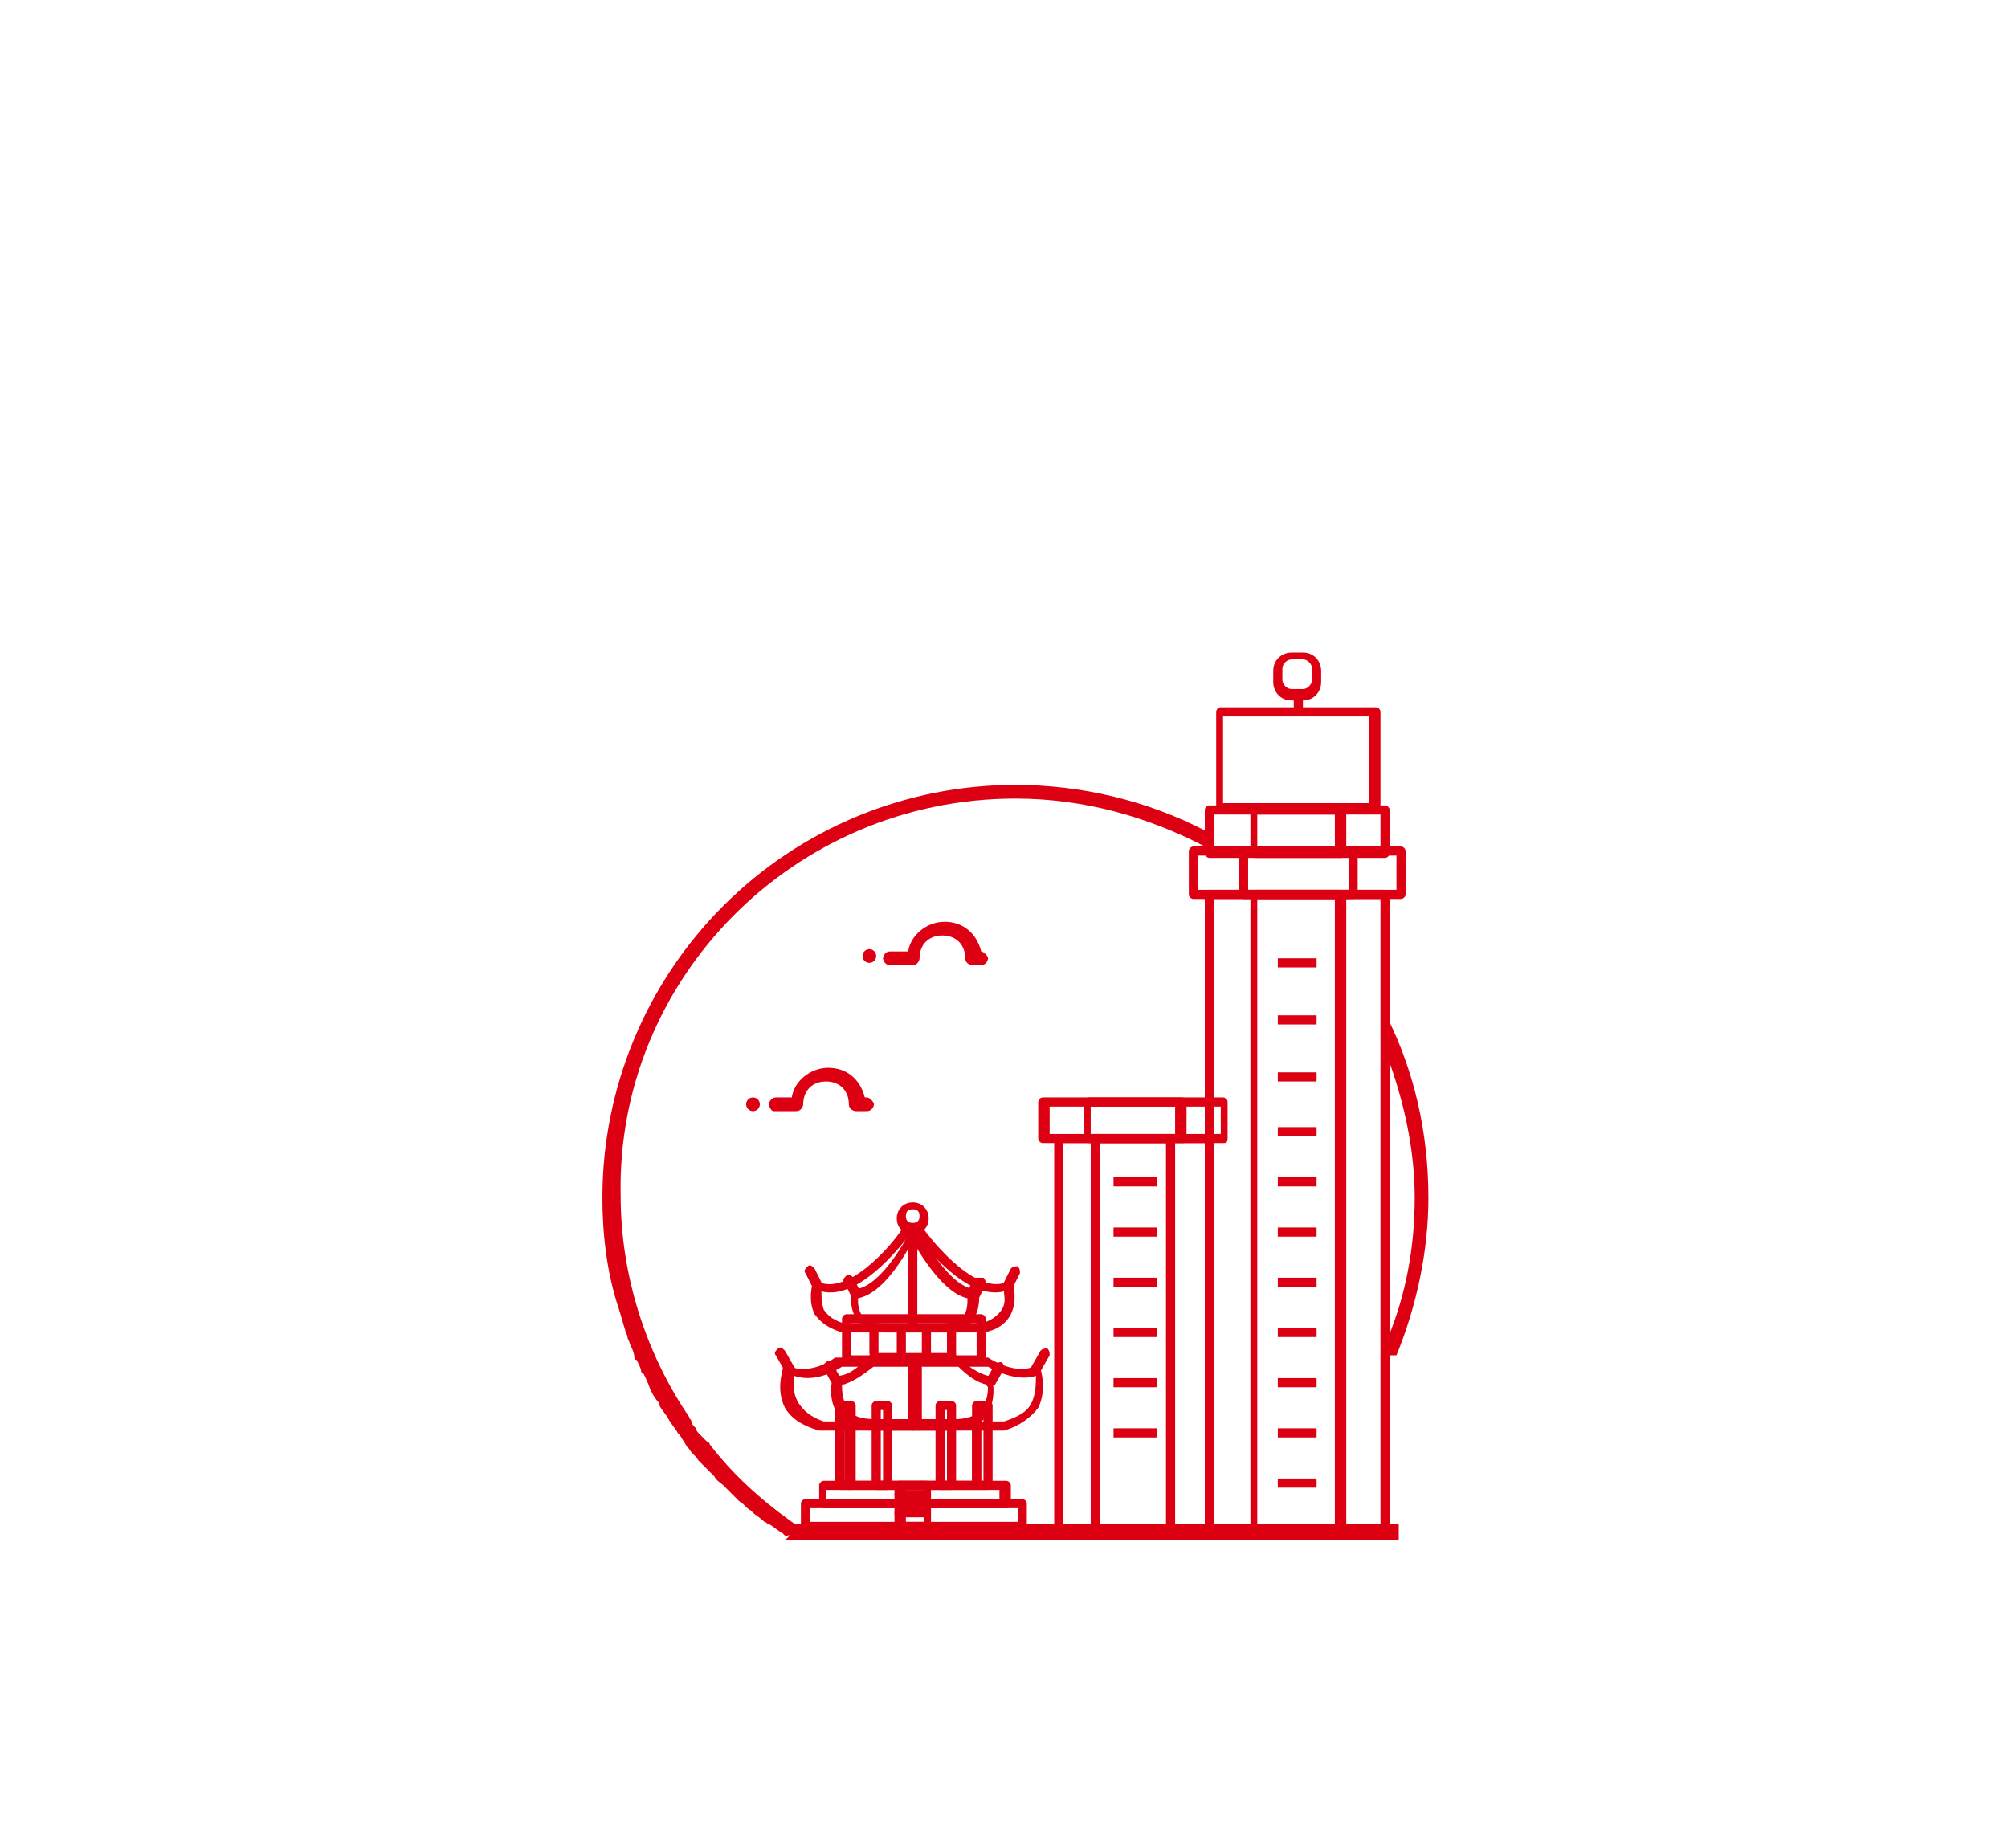 <?xml version="1.0" encoding="utf-8"?>
<!-- Generator: Adobe Illustrator 19.1.0, SVG Export Plug-In . SVG Version: 6.00 Build 0)  -->
<svg version="1.1" id="图层_1" xmlns="http://www.w3.org/2000/svg" xmlns:xlink="http://www.w3.org/1999/xlink" x="0px" y="0px"
	 viewBox="0 0 88 81" style="enable-background:new 0 0 88 81;" xml:space="preserve">
<style type="text/css">
	.st0{fill:#DC0012;}
</style>
<g>
	<path class="st0" d="M60.8,46.3c0.7,1.9,1.2,4,1.2,6.2c0,2.2-0.4,4.3-1.2,6.2v0.7h0.4c0.9-2.2,1.4-4.6,1.4-6.9
		c0-2.8-0.6-5.5-1.8-7.9V46.3z"/>
	<path class="st0" d="M61.2,66.8H34.3c0,0.1,0.3,0.3,0.3,0.4c0,0.2-0.2,0.3-0.3,0.3h27V66.8z"/>
	<g>
		<circle class="st0" cx="33" cy="48.4" r="0.3"/>
		<path class="st0" d="M33.9,48.7h1c0.2,0,0.3-0.2,0.3-0.3c0-0.6,0.4-1,1-1c0.6,0,1,0.4,1,1c0,0.2,0.2,0.3,0.3,0.3H38
			c0.2,0,0.3-0.2,0.3-0.3s-0.2-0.3-0.3-0.3h-0.1c-0.2-0.8-0.8-1.3-1.6-1.3c-0.8,0-1.5,0.6-1.6,1.3h-0.7c-0.2,0-0.3,0.2-0.3,0.3
			S33.8,48.7,33.9,48.7z"/>
	</g>
	<g>
		<circle class="st0" cx="38.1" cy="41.9" r="0.3"/>
		<path class="st0" d="M39,42.3h1c0.2,0,0.3-0.2,0.3-0.3c0-0.6,0.4-1,1-1c0.6,0,1,0.4,1,1c0,0.2,0.2,0.3,0.3,0.3h0.4
			c0.2,0,0.3-0.2,0.3-0.3s-0.2-0.3-0.3-0.3H43c-0.2-0.8-0.8-1.3-1.6-1.3c-0.8,0-1.5,0.6-1.6,1.3H39c-0.2,0-0.3,0.2-0.3,0.3
			S38.8,42.3,39,42.3z"/>
	</g>
	<g>
		<g>
			<g>
				<g>
					<rect x="46.4" y="66.8" class="st0" width="14.8" height="0.4"/>
				</g>
			</g>
			<g>
				<g>
					<g>
						<path class="st0" d="M60.3,35.6h-6.8c-0.1,0-0.2-0.1-0.2-0.2v-4.2c0-0.1,0.1-0.2,0.2-0.2h6.8c0.1,0,0.2,0.1,0.2,0.2v4.2
							C60.5,35.5,60.4,35.6,60.3,35.6z M53.6,35.2h6.4v-3.8h-6.4V35.2z"/>
					</g>
				</g>
				<g>
					<g>
						<path class="st0" d="M60.7,37.6H53c-0.1,0-0.2-0.1-0.2-0.2v-1.9c0-0.1,0.1-0.2,0.2-0.2h7.7c0.1,0,0.2,0.1,0.2,0.2v1.9
							C60.9,37.5,60.8,37.6,60.7,37.6z M53.2,37.2h7.3v-1.5h-7.3V37.2z"/>
					</g>
				</g>
				<g>
					<g>
						<path class="st0" d="M58.8,37.6h-3.8c-0.1,0-0.2-0.1-0.2-0.2v-1.9c0-0.1,0.1-0.2,0.2-0.2h3.8c0.1,0,0.2,0.1,0.2,0.2v1.9
							C59,37.5,58.9,37.6,58.8,37.6z M55.1,37.2h3.4v-1.5h-3.4V37.2z"/>
					</g>
				</g>
				<g>
					<g>
						<path class="st0" d="M60.7,67.2H53c-0.1,0-0.2-0.1-0.2-0.2V39.2c0-0.1,0.1-0.2,0.2-0.2h7.7c0.1,0,0.2,0.1,0.2,0.2V67
							C60.9,67.1,60.8,67.2,60.7,67.2z M53.2,66.8h7.3V39.4h-7.3V66.8z"/>
					</g>
				</g>
				<g>
					<g>
						<path class="st0" d="M58.8,67.2h-3.8c-0.1,0-0.2-0.1-0.2-0.2V39.2c0-0.1,0.1-0.2,0.2-0.2h3.8c0.1,0,0.2,0.1,0.2,0.2V67
							C59,67.1,58.9,67.2,58.8,67.2z M55.1,66.8h3.4V39.4h-3.4V66.8z"/>
					</g>
				</g>
				<g>
					<g>
						<path class="st0" d="M61.4,39.4h-9.1c-0.1,0-0.2-0.1-0.2-0.2v-1.9c0-0.1,0.1-0.2,0.2-0.2h9.1c0.1,0,0.2,0.1,0.2,0.2v1.9
							C61.6,39.3,61.5,39.4,61.4,39.4z M52.5,39h8.7v-1.5h-8.7V39z"/>
					</g>
				</g>
				<g>
					<g>
						<path class="st0" d="M59.3,39.4h-4.8c-0.1,0-0.2-0.1-0.2-0.2v-1.9c0-0.1,0.1-0.2,0.2-0.2h4.8c0.1,0,0.2,0.1,0.2,0.2v1.9
							C59.5,39.3,59.4,39.4,59.3,39.4z M54.7,39h4.4v-1.5h-4.4V39z"/>
					</g>
				</g>
				<g>
					<g>
						<g>
							<g>
								<path class="st0" d="M53,67.2h-6.6c-0.1,0-0.2-0.1-0.2-0.2v-17c0-0.1,0.1-0.2,0.2-0.2H53c0.1,0,0.2,0.1,0.2,0.2v17
									C53.2,67.1,53.1,67.2,53,67.2z M46.6,66.8h6.2V50.1h-6.2V66.8z"/>
							</g>
						</g>
						<g>
							<g>
								<path class="st0" d="M51.4,67.2H48c-0.1,0-0.2-0.1-0.2-0.2v-17c0-0.1,0.1-0.2,0.2-0.2h3.3c0.1,0,0.2,0.1,0.2,0.2v17
									C51.6,67.1,51.5,67.2,51.4,67.2z M48.2,66.8h2.9V50.1h-2.9V66.8z"/>
							</g>
						</g>
						<g>
							<g>
								<path class="st0" d="M53.6,50.1h-7.9c-0.1,0-0.2-0.1-0.2-0.2v-1.6c0-0.1,0.1-0.2,0.2-0.2h7.9c0.1,0,0.2,0.1,0.2,0.2v1.6
									C53.8,50.1,53.7,50.1,53.6,50.1z M46,49.7h7.5v-1.2H46V49.7z"/>
							</g>
						</g>
						<g>
							<g>
								<path class="st0" d="M51.8,50.1h-4.1c-0.1,0-0.2-0.1-0.2-0.2v-1.6c0-0.1,0.1-0.2,0.2-0.2h4.1c0.1,0,0.2,0.1,0.2,0.2v1.6
									C52,50.1,51.9,50.1,51.8,50.1z M47.8,49.7h3.7v-1.2h-3.7V49.7z"/>
							</g>
						</g>
					</g>
				</g>
				<g>
					<g>
						<path class="st0" d="M57.1,30.7h-0.5c-0.5,0-0.8-0.4-0.8-0.8v-0.5c0-0.5,0.4-0.8,0.8-0.8h0.5c0.5,0,0.8,0.4,0.8,0.8v0.5
							C57.9,30.3,57.6,30.7,57.1,30.7z M56.6,28.9c-0.2,0-0.4,0.2-0.4,0.4v0.5c0,0.2,0.2,0.4,0.4,0.4h0.5c0.2,0,0.4-0.2,0.4-0.4
							v-0.5c0-0.2-0.2-0.4-0.4-0.4H56.6z"/>
					</g>
				</g>
				<g>
					<g>
						<rect x="56.7" y="30.5" class="st0" width="0.4" height="0.8"/>
					</g>
				</g>
				<g>
					<g>
						<rect x="56" y="47" class="st0" width="1.7" height="0.4"/>
					</g>
				</g>
				<g>
					<g>
						<rect x="56" y="44.5" class="st0" width="1.7" height="0.4"/>
					</g>
				</g>
				<g>
					<g>
						<rect x="56" y="42" class="st0" width="1.7" height="0.4"/>
					</g>
				</g>
				<g>
					<g>
						<rect x="56" y="49.4" class="st0" width="1.7" height="0.4"/>
					</g>
				</g>
				<g>
					<g>
						<rect x="56" y="51.6" class="st0" width="1.7" height="0.4"/>
					</g>
				</g>
				<g>
					<g>
						<rect x="56" y="53.8" class="st0" width="1.7" height="0.4"/>
					</g>
				</g>
				<g>
					<g>
						<rect x="56" y="56" class="st0" width="1.7" height="0.4"/>
					</g>
				</g>
				<g>
					<g>
						<rect x="56" y="58.2" class="st0" width="1.7" height="0.4"/>
					</g>
				</g>
				<g>
					<g>
						<rect x="56" y="60.4" class="st0" width="1.7" height="0.4"/>
					</g>
				</g>
				<g>
					<g>
						<rect x="56" y="62.6" class="st0" width="1.7" height="0.4"/>
					</g>
				</g>
				<g>
					<g>
						<rect x="56" y="64.8" class="st0" width="1.7" height="0.4"/>
					</g>
				</g>
				<g>
					<g>
						<g>
							<g>
								<rect x="48.8" y="51.6" class="st0" width="1.9" height="0.4"/>
							</g>
						</g>
						<g>
							<g>
								<rect x="48.8" y="53.8" class="st0" width="1.9" height="0.4"/>
							</g>
						</g>
						<g>
							<g>
								<rect x="48.8" y="56" class="st0" width="1.9" height="0.4"/>
							</g>
						</g>
						<g>
							<g>
								<rect x="48.8" y="58.2" class="st0" width="1.9" height="0.4"/>
							</g>
						</g>
						<g>
							<g>
								<rect x="48.8" y="60.4" class="st0" width="1.9" height="0.4"/>
							</g>
						</g>
						<g>
							<g>
								<rect x="48.8" y="62.6" class="st0" width="1.9" height="0.4"/>
							</g>
						</g>
					</g>
				</g>
			</g>
		</g>
	</g>
	<g>
		<g>
			<path class="st0" d="M42.8,65.3h-5.6c-0.1,0-0.2-0.1-0.2-0.2v-2.7c0-0.1,0.1-0.2,0.2-0.2h5.6c0.1,0,0.2,0.1,0.2,0.2v2.7
				C43,65.2,42.9,65.3,42.8,65.3z M37.4,64.9h5.2v-2.3h-5.2V64.9z"/>
		</g>
	</g>
	<g>
		<g>
			<g>
				<g>
					<path class="st0" d="M37.3,65.3h-0.5c-0.1,0-0.2-0.1-0.2-0.2v-3.5c0-0.1,0.1-0.2,0.2-0.2h0.5c0.1,0,0.2,0.1,0.2,0.2v3.5
						C37.5,65.2,37.4,65.3,37.3,65.3z M37,64.9h0.1v-3.1H37V64.9z"/>
				</g>
			</g>
			<g>
				<g>
					<path class="st0" d="M43.3,65.3h-0.5c-0.1,0-0.2-0.1-0.2-0.2v-3.5c0-0.1,0.1-0.2,0.2-0.2h0.5c0.1,0,0.2,0.1,0.2,0.2v3.5
						C43.5,65.2,43.4,65.3,43.3,65.3z M43,64.9h0.1v-3.1H43V64.9z"/>
				</g>
			</g>
		</g>
		<g>
			<g>
				<g>
					<path class="st0" d="M38.9,65.3h-0.5c-0.1,0-0.2-0.1-0.2-0.2v-3.5c0-0.1,0.1-0.2,0.2-0.2h0.5c0.1,0,0.2,0.1,0.2,0.2v3.5
						C39.1,65.2,39,65.3,38.9,65.3z M38.6,64.9h0.1v-3.1h-0.1V64.9z"/>
				</g>
			</g>
			<g>
				<g>
					<path class="st0" d="M41.7,65.3h-0.5c-0.1,0-0.2-0.1-0.2-0.2v-3.5c0-0.1,0.1-0.2,0.2-0.2h0.5c0.1,0,0.2,0.1,0.2,0.2v3.5
						C41.9,65.2,41.8,65.3,41.7,65.3z M41.4,64.9h0.1v-3.1h-0.1V64.9z"/>
				</g>
			</g>
		</g>
		<g>
			<g>
				<path class="st0" d="M44.1,66.1h-8c-0.1,0-0.2-0.1-0.2-0.2v-0.8c0-0.1,0.1-0.2,0.2-0.2h8c0.1,0,0.2,0.1,0.2,0.2v0.8
					C44.3,66,44.2,66.1,44.1,66.1z M36.2,65.7h7.6v-0.4h-7.6V65.7z"/>
			</g>
		</g>
		<g>
			<g>
				<path class="st0" d="M44.8,67.1h-9.5c-0.1,0-0.2-0.1-0.2-0.2v-1c0-0.1,0.1-0.2,0.2-0.2h9.5c0.1,0,0.2,0.1,0.2,0.2v1
					C45,67,44.9,67.1,44.8,67.1z M35.5,66.7h9.1v-0.6h-9.1V66.7z"/>
			</g>
		</g>
		<g>
			<g>
				<path class="st0" d="M40.6,67.1h-1.2c-0.1,0-0.2-0.1-0.2-0.2v-1.8c0-0.1,0.1-0.2,0.2-0.2h1.2c0.1,0,0.2,0.1,0.2,0.2v1.8
					C40.8,67,40.7,67.1,40.6,67.1z M39.7,66.7h0.8v-1.4h-0.8V66.7z"/>
			</g>
		</g>
		<g>
			<g>
				<path class="st0" d="M40.6,65.7h-1.2c-0.1,0-0.2-0.1-0.2-0.2s0.1-0.2,0.2-0.2h1.2c0.1,0,0.2,0.1,0.2,0.2S40.7,65.7,40.6,65.7z"
					/>
			</g>
		</g>
		<g>
			<g>
				<path class="st0" d="M40.6,66.1h-1.2c-0.1,0-0.2-0.1-0.2-0.2s0.1-0.2,0.2-0.2h1.2c0.1,0,0.2,0.1,0.2,0.2S40.7,66.1,40.6,66.1z"
					/>
			</g>
		</g>
		<g>
			<g>
				<path class="st0" d="M40.6,66.5h-1.2c-0.1,0-0.2-0.1-0.2-0.2s0.1-0.2,0.2-0.2h1.2c0.1,0,0.2,0.1,0.2,0.2S40.7,66.5,40.6,66.5z"
					/>
			</g>
		</g>
	</g>
	<g>
		<g>
			<path class="st0" d="M43,59.8h-5.9c-0.1,0-0.2-0.1-0.2-0.2v-1.8c0-0.1,0.1-0.2,0.2-0.2H43c0.1,0,0.2,0.1,0.2,0.2v1.8
				C43.2,59.8,43.1,59.8,43,59.8z M37.3,59.4h5.5V58h-5.5V59.4z"/>
		</g>
	</g>
	<g>
		<g>
			<path class="st0" d="M40,54.1c-0.4,0-0.7-0.3-0.7-0.7s0.3-0.7,0.7-0.7s0.7,0.3,0.7,0.7S40.4,54.1,40,54.1z M40,53
				c-0.2,0-0.3,0.1-0.3,0.3s0.1,0.3,0.3,0.3s0.3-0.1,0.3-0.3S40.2,53,40,53z"/>
		</g>
	</g>
	<g>
		<g>
			<g>
				<path class="st0" d="M40,58.4H37c0,0,0,0-0.1,0c-0.6-0.2-0.9-0.4-1.2-0.8c-0.3-0.6-0.1-1.3-0.1-1.3c0-0.1,0.1-0.1,0.1-0.1
					c0,0,0.1,0,0.2,0c1.5,0.6,3.6-2.2,3.6-2.3c0-0.1,0.1-0.1,0.2-0.1H40c0.1,0,0.2,0.1,0.2,0.2v4.2C40.2,58.3,40.2,58.4,40,58.4z
					 M37,58h2.8v-3.8h0c-0.4,0.5-2.2,2.8-3.8,2.4c0,0.2,0,0.5,0.1,0.8C36.3,57.7,36.6,57.9,37,58z"/>
			</g>
		</g>
		<g>
			<g>
				<path class="st0" d="M43.1,58.4H40c-0.1,0-0.2-0.1-0.2-0.2V54c0-0.1,0.1-0.2,0.2-0.2h0.3c0.1,0,0.1,0,0.2,0.1
					c0,0,2.1,2.9,3.6,2.3c0,0,0.1,0,0.2,0c0,0,0.1,0.1,0.1,0.1c0,0,0.2,0.7-0.1,1.3C44.1,58,43.7,58.3,43.1,58.4
					C43.2,58.4,43.1,58.4,43.1,58.4z M40.2,58h2.8c0.4-0.1,0.7-0.3,0.9-0.6c0.2-0.3,0.1-0.6,0.1-0.8c-1.6,0.4-3.4-1.9-3.8-2.4h0V58z
					"/>
			</g>
		</g>
	</g>
	<g>
		<g>
			<path class="st0" d="M41.4,58.4h-2.6c-0.5,0-0.9-0.2-1.2-0.5c-0.4-0.5-0.3-1.2-0.3-1.2c0-0.1,0.1-0.2,0.2-0.2
				c1.1-0.1,2.3-2.3,2.4-2.6c0-0.1,0.1-0.1,0.2-0.1c0.1,0,0.2,0,0.2,0.1c0.1,0.3,1.3,2.5,2.4,2.6c0.1,0,0.2,0.1,0.2,0.2
				c0,0,0.1,0.7-0.3,1.2C42.3,58.3,41.9,58.4,41.4,58.4z M37.6,56.9c0,0.2,0,0.5,0.2,0.8c0.2,0.2,0.5,0.3,0.9,0.3h2.6
				c0.4,0,0.7-0.1,0.9-0.3c0.2-0.2,0.2-0.6,0.2-0.8c-1-0.2-2-1.8-2.4-2.5C39.6,55.1,38.7,56.7,37.6,56.9z"/>
		</g>
	</g>
	<g>
		<g>
			<g>
				<path class="st0" d="M40,62.7h-4c0,0,0,0-0.1,0c-0.7-0.2-1.2-0.5-1.5-1c-0.4-0.8-0.1-1.6-0.1-1.7c0-0.1,0.1-0.1,0.1-0.1
					c0,0,0.1,0,0.2,0c0.6,0.2,1.3,0.1,2-0.4c0,0,0.1,0,0.1,0H40c0.1,0,0.2,0.1,0.2,0.2v2.8C40.2,62.6,40.2,62.7,40,62.7z M36.1,62.3
					h3.7v-2.4h-2.9c-0.8,0.5-1.5,0.6-2.1,0.4c0,0.3-0.1,0.7,0.2,1.2C35.2,61.8,35.5,62.1,36.1,62.3z"/>
			</g>
		</g>
		<g>
			<g>
				<path class="st0" d="M44,62.7h-4c-0.1,0-0.2-0.1-0.2-0.2v-2.8c0-0.1,0.1-0.2,0.2-0.2h3.2c0,0,0.1,0,0.1,0c0.8,0.5,1.5,0.6,2,0.4
					c0,0,0.1,0,0.2,0c0,0,0.1,0.1,0.1,0.1c0,0,0.3,0.9-0.1,1.7C45.2,62.1,44.7,62.5,44,62.7C44,62.7,44,62.7,44,62.7z M40.2,62.3H44
					c0.6-0.2,1-0.4,1.2-0.8c0.2-0.4,0.2-0.9,0.2-1.2c-0.6,0.2-1.4,0-2.1-0.4h-2.9V62.3z"/>
			</g>
		</g>
	</g>
	<g>
		<g>
			<path class="st0" d="M41.7,62.7h-3.4c-0.7,0-1.2-0.2-1.5-0.6c-0.5-0.6-0.4-1.5-0.3-1.6c0-0.1,0.1-0.2,0.2-0.2
				c0.4,0,0.9-0.3,1.4-0.9c0,0,0.1-0.1,0.1-0.1h3.6c0.1,0,0.1,0,0.1,0.1c0.5,0.5,1,0.8,1.4,0.9c0.1,0,0.2,0.1,0.2,0.2
				c0,0,0.2,0.9-0.3,1.6C42.9,62.5,42.4,62.7,41.7,62.7z M36.9,60.7c0,0.2,0,0.7,0.3,1.1c0.2,0.3,0.6,0.4,1.2,0.4h3.4
				c0.5,0,0.9-0.1,1.2-0.4c0.3-0.4,0.3-0.9,0.3-1.1c-0.5-0.1-0.9-0.4-1.4-0.9h-3.5C37.8,60.3,37.3,60.6,36.9,60.7z"/>
		</g>
	</g>
	<g>
		<g>
			<g>
				<g>
					<path class="st0" d="M35.8,56.5c-0.1,0-0.1,0-0.2-0.1l-0.3-0.6c-0.1-0.1,0-0.2,0.1-0.3c0.1-0.1,0.2,0,0.3,0.1l0.3,0.6
						c0.1,0.1,0,0.2-0.1,0.3C35.9,56.5,35.9,56.5,35.8,56.5z"/>
				</g>
			</g>
			<g>
				<g>
					<path class="st0" d="M37.5,56.9c-0.1,0-0.1,0-0.2-0.1l-0.3-0.6c-0.1-0.1,0-0.2,0.1-0.3c0.1-0.1,0.2,0,0.3,0.1l0.3,0.6
						c0.1,0.1,0,0.2-0.1,0.3C37.5,56.9,37.5,56.9,37.5,56.9z"/>
				</g>
			</g>
		</g>
		<g>
			<g>
				<g>
					<path class="st0" d="M44.2,56.5c0,0-0.1,0-0.1,0c-0.1-0.1-0.1-0.2-0.1-0.3l0.3-0.6c0.1-0.1,0.2-0.1,0.3-0.1
						c0.1,0.1,0.1,0.2,0.1,0.3l-0.3,0.6C44.4,56.5,44.3,56.5,44.2,56.5z"/>
				</g>
			</g>
			<g>
				<g>
					<path class="st0" d="M42.6,56.9c0,0-0.1,0-0.1,0c-0.1-0.1-0.1-0.2-0.1-0.3l0.3-0.6C42.9,56,43,56,43.1,56
						c0.1,0.1,0.1,0.2,0.1,0.3l-0.3,0.6C42.8,56.9,42.7,56.9,42.6,56.9z"/>
				</g>
			</g>
		</g>
		<g>
			<g>
				<g>
					<path class="st0" d="M34.6,60.2c-0.1,0-0.1,0-0.2-0.1L34,59.4c-0.1-0.1,0-0.2,0.1-0.3c0.1-0.1,0.2,0,0.3,0.1l0.4,0.7
						c0.1,0.1,0,0.2-0.1,0.3C34.7,60.2,34.7,60.2,34.6,60.2z"/>
				</g>
			</g>
			<g>
				<g>
					<path class="st0" d="M36.7,60.8c-0.1,0-0.1,0-0.2-0.1l-0.4-0.7c-0.1-0.1,0-0.2,0.1-0.3c0.1-0.1,0.2,0,0.3,0.1l0.4,0.7
						c0.1,0.1,0,0.2-0.1,0.3C36.8,60.7,36.7,60.8,36.7,60.8z"/>
				</g>
			</g>
		</g>
		<g>
			<g>
				<g>
					<path class="st0" d="M45.4,60.2c0,0-0.1,0-0.1,0c-0.1-0.1-0.1-0.2-0.1-0.3l0.4-0.7c0.1-0.1,0.2-0.1,0.3-0.1
						c0.1,0.1,0.1,0.2,0.1,0.3l-0.4,0.7C45.6,60.2,45.5,60.2,45.4,60.2z"/>
				</g>
			</g>
			<g>
				<g>
					<path class="st0" d="M43.4,60.8c0,0-0.1,0-0.1,0c-0.1-0.1-0.1-0.2-0.1-0.3l0.4-0.7c0.1-0.1,0.2-0.1,0.3-0.1
						c0.1,0.1,0.1,0.2,0.1,0.3l-0.4,0.7C43.5,60.7,43.4,60.8,43.4,60.8z"/>
				</g>
			</g>
		</g>
	</g>
	<g>
		<g>
			<g>
				<path class="st0" d="M38.3,59.5c-0.1,0-0.2-0.1-0.2-0.2v-1c0-0.1,0.1-0.2,0.2-0.2s0.2,0.1,0.2,0.2v1
					C38.5,59.4,38.5,59.5,38.3,59.5z"/>
			</g>
		</g>
		<g>
			<g>
				<path class="st0" d="M39.5,59.5c-0.1,0-0.2-0.1-0.2-0.2v-1c0-0.1,0.1-0.2,0.2-0.2s0.2,0.1,0.2,0.2v1
					C39.7,59.4,39.6,59.5,39.5,59.5z"/>
			</g>
		</g>
		<g>
			<g>
				<path class="st0" d="M40.6,59.5c-0.1,0-0.2-0.1-0.2-0.2v-1c0-0.1,0.1-0.2,0.2-0.2s0.2,0.1,0.2,0.2v1
					C40.8,59.4,40.7,59.5,40.6,59.5z"/>
			</g>
		</g>
		<g>
			<g>
				<path class="st0" d="M41.7,59.5c-0.1,0-0.2-0.1-0.2-0.2v-1c0-0.1,0.1-0.2,0.2-0.2s0.2,0.1,0.2,0.2v1
					C41.9,59.4,41.9,59.5,41.7,59.5z"/>
			</g>
		</g>
	</g>
	<path class="st0" d="M44.5,35c3,0,5.8,0.8,8.3,2.1v-0.7c-2.5-1.3-5.4-2-8.3-2c-4.8,0-9.4,1.9-12.8,5.3c-3.4,3.4-5.3,8-5.3,12.8
		c0,1.6,0.2,3.3,0.7,4.8c0,0,0,0,0,0c0.1,0.3,0.2,0.7,0.3,1c0,0.1,0.1,0.2,0.1,0.3c0,0.1,0.1,0.2,0.1,0.3c0.1,0.2,0.2,0.4,0.2,0.6
		c0,0,0,0.1,0.1,0.1c0.1,0.2,0.2,0.4,0.2,0.5c0,0,0,0.1,0.1,0.1c0.1,0.2,0.2,0.4,0.3,0.7c0.1,0.2,0.2,0.4,0.4,0.6c0,0,0,0,0,0.1
		c0.1,0.2,0.3,0.4,0.4,0.6c0,0,0,0,0,0c0.1,0.2,0.3,0.4,0.4,0.6c0,0,0.1,0.1,0.1,0.1c0.1,0.2,0.2,0.3,0.3,0.5c0,0,0.1,0.1,0.1,0.1
		c0.1,0.2,0.3,0.3,0.4,0.5c0.1,0.1,0.1,0.1,0.2,0.2c0.1,0.1,0.2,0.2,0.3,0.3c0.1,0.1,0.1,0.1,0.2,0.2c0.1,0.2,0.3,0.3,0.4,0.4
		c0.1,0.1,0.1,0.1,0.2,0.2c0.1,0.1,0.2,0.2,0.3,0.3c0.1,0.1,0.1,0.1,0.2,0.2c0.2,0.1,0.3,0.3,0.5,0.4c0,0,0.1,0.1,0.1,0.1
		c0.1,0.1,0.3,0.2,0.5,0.4c0.1,0,0.1,0.1,0.2,0.1c0.2,0.1,0.4,0.3,0.6,0.4l0.1,0.1h0.1c0,0,0,0,0,0c0.1,0,0.2-0.1,0.3-0.1
		c0.1-0.1,0.1-0.4-0.1-0.5c-1.4-1-2.6-2.1-3.6-3.4c0,0,0-0.1-0.1-0.1c-0.1-0.1-0.2-0.2-0.3-0.3c-0.1-0.1-0.2-0.2-0.2-0.3
		c-0.1-0.1-0.2-0.2-0.2-0.3c0-0.1-0.1-0.1-0.1-0.2c-1.9-2.8-3-6.2-3-9.7C27,42.9,34.8,35,44.5,35z"/>
</g>
</svg>
